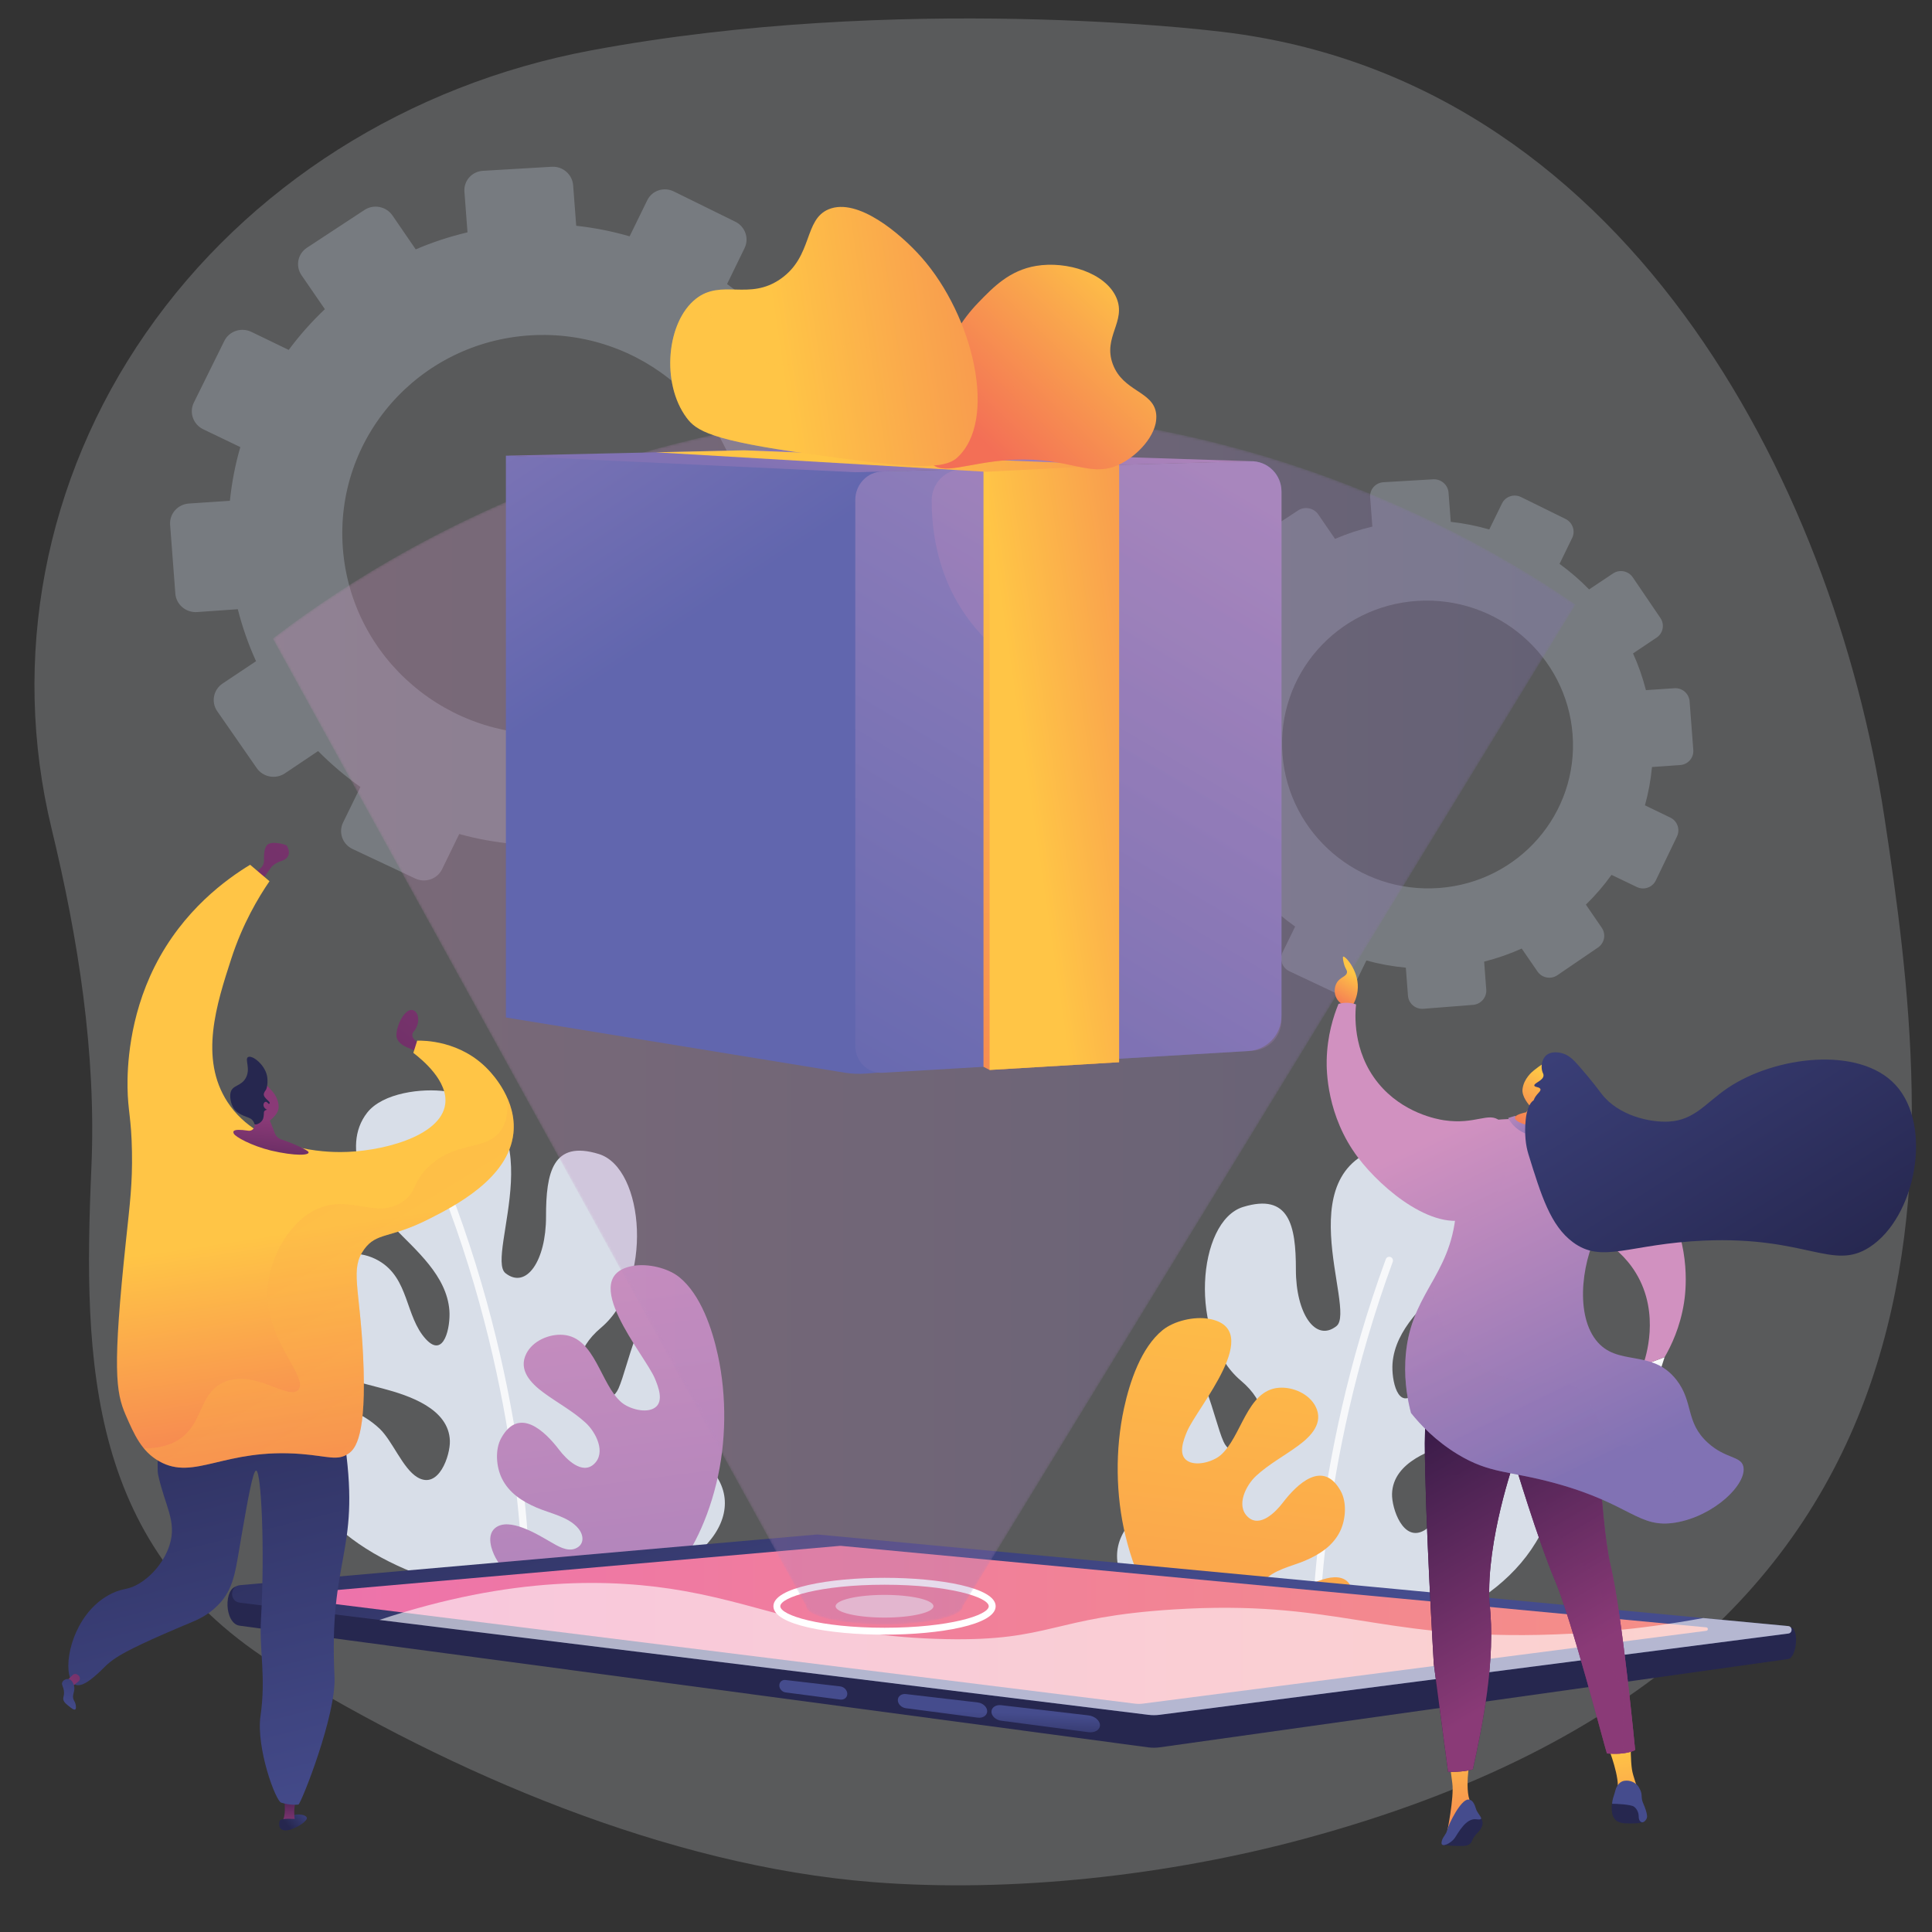 <?xml version="1.0" encoding="UTF-8"?>
<svg xmlns="http://www.w3.org/2000/svg" xmlns:xlink="http://www.w3.org/1999/xlink" viewBox="0 0 768 768">
  <rect x="0" y="0" width="768" height="768" fill="#333333" stroke="none"/>
  <defs>
    <style>.cls-1{opacity:.6;}.cls-1,.cls-2{fill:#fff;}.cls-1,.cls-3{mix-blend-mode:soft-light;}.cls-4{fill:url(#linear-gradient-13);}.cls-5{fill:url(#linear-gradient-34);}.cls-5,.cls-6,.cls-7,.cls-8,.cls-9,.cls-10{mix-blend-mode:multiply;}.cls-5,.cls-7,.cls-8,.cls-9,.cls-10{opacity:.3;}.cls-11{fill:url(#linear-gradient-28);}.cls-12{fill:url(#linear-gradient-42);}.cls-13{fill:url(#linear-gradient-46);}.cls-14{fill:#d8dee8;}.cls-15{fill:url(#linear-gradient-2);}.cls-16{fill:url(#linear-gradient-43);}.cls-17{fill:url(#linear-gradient-25);}.cls-18{fill:url(#linear-gradient-10);}.cls-19{fill:url(#linear-gradient-12);}.cls-20{fill:url(#linear-gradient-40);}.cls-21{fill:url(#linear-gradient-27);}.cls-22{fill:#f4f7fa;opacity:.2;}.cls-23{fill:url(#linear-gradient-37);}.cls-24{fill:#26274f;}.cls-25{mask:url(#mask);}.cls-26{fill:url(#linear-gradient-39);}.cls-27{fill:url(#linear-gradient-47);}.cls-28{fill:url(#linear-gradient-26);}.cls-6{fill:url(#linear-gradient-41);opacity:.25;}.cls-29{fill:url(#linear-gradient-4);}.cls-30{fill:url(#linear-gradient-35);}.cls-31{fill:url(#linear-gradient-30);}.cls-3{opacity:.8;}.cls-32{fill:url(#linear-gradient-44);}.cls-33{fill:url(#linear-gradient-3);}.cls-34{fill:url(#linear-gradient-5);}.cls-35{fill:url(#linear-gradient-38);}.cls-36{fill:url(#linear-gradient-22);}.cls-37{fill:url(#linear-gradient-24);}.cls-38{isolation:isolate;}.cls-39{fill:url(#linear-gradient-33);}.cls-40{fill:url(#linear-gradient-8);}.cls-7{fill:url(#linear-gradient-15);}.cls-41{fill:url(#linear-gradient-14);}.cls-42{fill:url(#linear-gradient-29);}.cls-43{fill:url(#linear-gradient-20);}.cls-44{fill:url(#linear-gradient-17);}.cls-45{fill:url(#linear-gradient-7);}.cls-46{fill:#454c8d;}.cls-47{fill:url(#linear-gradient-9);}.cls-8{fill:url(#linear-gradient-49);}.cls-48{fill:url(#linear-gradient-19);}.cls-49{fill:url(#linear-gradient-6);}.cls-50{fill:url(#linear-gradient-11);opacity:.29;}.cls-51{fill:url(#linear-gradient-36);}.cls-52{fill:url(#linear-gradient-21);}.cls-53{fill:url(#linear-gradient-45);}.cls-54{fill:url(#linear-gradient-48);}.cls-55{fill:url(#linear-gradient-32);}.cls-56{fill:url(#linear-gradient-16);}.cls-57{fill:url(#linear-gradient);}.cls-58{fill:url(#linear-gradient-23);}.cls-59{fill:url(#linear-gradient-31);}.cls-10{fill:#bfc8d5;}.cls-60{fill:url(#linear-gradient-18);}</style>
    <linearGradient id="linear-gradient" x1="507.463" y1="475.974" x2="451.135" y2="912.064" gradientUnits="userSpaceOnUse">
      <stop offset="0" stop-color="#ffc546"></stop>
      <stop offset=".996" stop-color="#f36f56"></stop>
    </linearGradient>
    <linearGradient id="linear-gradient-2" x1="856.211" y1="454.931" x2="799.882" y2="891.022" gradientTransform="translate(1080.939) rotate(-180) scale(1 -1)" gradientUnits="userSpaceOnUse">
      <stop offset=".004" stop-color="#d191c0"></stop>
      <stop offset="1" stop-color="#8172b4"></stop>
    </linearGradient>
    <linearGradient id="linear-gradient-3" x1="938.427" y1="588.035" x2="939.012" y2="626.063" gradientTransform="translate(1341.502) rotate(-180) scale(1 -1)" gradientUnits="userSpaceOnUse">
      <stop offset="0" stop-color="#454c8d"></stop>
      <stop offset=".996" stop-color="#26274f"></stop>
    </linearGradient>
    <linearGradient id="linear-gradient-4" x1="931.825" y1="663.501" x2="992.556" y2="479.62" xlink:href="#linear-gradient-3"></linearGradient>
    <linearGradient id="linear-gradient-5" x1="662.607" y1="645.907" x2="1227.07" y2="645.907" gradientTransform="translate(1341.502) rotate(-180) scale(1 -1)" gradientUnits="userSpaceOnUse">
      <stop offset="0" stop-color="#f58f86"></stop>
      <stop offset="1" stop-color="#ed72ac"></stop>
    </linearGradient>
    <linearGradient id="linear-gradient-6" x1="1080.856" y1="332.515" x2="1090.041" y2="332.515" gradientTransform="translate(1622.077 201.738) rotate(173.068) scale(1 -1)" xlink:href="#linear-gradient-5"></linearGradient>
    <linearGradient id="linear-gradient-7" x1="925.75" y1="681.444" x2="926.375" y2="697.565" xlink:href="#linear-gradient-3"></linearGradient>
    <linearGradient id="linear-gradient-8" x1="966.911" y1="679.849" x2="967.536" y2="695.97" xlink:href="#linear-gradient-3"></linearGradient>
    <linearGradient id="linear-gradient-9" x1="1018.442" y1="677.852" x2="1019.067" y2="693.973" xlink:href="#linear-gradient-3"></linearGradient>
    <linearGradient id="linear-gradient-10" x1="382.984" y1="616.761" x2="366.775" y2="233.132" gradientUnits="userSpaceOnUse">
      <stop offset="0" stop-color="#fff"></stop>
      <stop offset="1" stop-color="#010101"></stop>
    </linearGradient>
    <mask id="mask" x="108.447" y="162.825" width="517.835" height="482.897" maskUnits="userSpaceOnUse">
      <path class="cls-18" d="M626.281,240.316l-230.191,376.372-2.103,3.434-2.792,4.569-4.895,8.003-3.554,5.806c0,3.871-13.084,7.016-29.526,7.212-.53.01-1.061.01-1.601.01-17.197,0-31.127-3.229-31.127-7.221l-3.257-5.909-6.523-11.827-2.224-4.038-2.792-5.062-13.698-24.855-23.599-42.796-26.586-48.23-2.652-4.82-29.378-53.302-18.676-33.873-82.661-149.949c19.132-14.656,63.78-46.388,128.863-68.219,9.669-3.248,19.783-6.272,30.345-8.989,2.438-.633,4.904-1.247,7.398-1.843,1.87-.447,3.75-.884,5.639-1.303,1.488-.344,2.996-.67,4.504-.996h.019c22.51-4.82,46.798-8.161,72.714-9.259,3.117-.14,6.263-.242,9.436-.307,49.487-1.042,93.567,6.365,131.041,17.215,1.266.353,2.522.726,3.76,1.098.363.111.726.214,1.08.325,3.992,1.2,7.91,2.448,11.743,3.722,10.487,3.481,20.379,7.193,29.647,11.008,39.102,16.089,67.103,34.031,81.647,44.025Z"></path>
    </mask>
    <linearGradient id="linear-gradient-11" x1="108.447" y1="404.273" x2="626.281" y2="404.273" gradientTransform="matrix(1,0,0,1,0,0)" xlink:href="#linear-gradient-2"></linearGradient>
    <linearGradient id="linear-gradient-12" x1="143.682" y1="93.594" x2="254.572" y2="261.189" gradientUnits="userSpaceOnUse">
      <stop offset="0" stop-color="#9681bc"></stop>
      <stop offset=".996" stop-color="#6166ae"></stop>
    </linearGradient>
    <linearGradient id="linear-gradient-13" x1="488.83" y1="193.315" x2="326.464" y2="467.534" xlink:href="#linear-gradient-12"></linearGradient>
    <linearGradient id="linear-gradient-14" x1="370.461" y1="106.935" x2="344.739" y2="197.575" gradientTransform="matrix(1,0,0,1,0,0)" xlink:href="#linear-gradient-2"></linearGradient>
    <linearGradient id="linear-gradient-15" x1="500.209" y1="200.297" x2="336.39" y2="476.969" gradientTransform="matrix(1,0,0,1,0,0)" xlink:href="#linear-gradient-2"></linearGradient>
    <linearGradient id="linear-gradient-16" x1="397.573" y1="202.019" x2="463.869" y2="536" gradientUnits="userSpaceOnUse">
      <stop offset="0" stop-color="#ffc546"></stop>
      <stop offset=".314" stop-color="#faa94c"></stop>
      <stop offset=".996" stop-color="#f36f56"></stop>
    </linearGradient>
    <linearGradient id="linear-gradient-17" x1="407.52" y1="305.956" x2="524.572" y2="288.645" xlink:href="#linear-gradient-16"></linearGradient>
    <linearGradient id="linear-gradient-18" x1="328.567" y1="185.873" x2="575.264" y2="149.389" xlink:href="#linear-gradient-16"></linearGradient>
    <linearGradient id="linear-gradient-19" x1="454.643" y1="114.543" x2="393.256" y2="178.385" xlink:href="#linear-gradient-16"></linearGradient>
    <linearGradient id="linear-gradient-20" x1="464.528" y1="124.048" x2="403.141" y2="187.891" xlink:href="#linear-gradient-16"></linearGradient>
    <linearGradient id="linear-gradient-21" x1="309.595" y1="139.993" x2="472.627" y2="115.882" xlink:href="#linear-gradient-16"></linearGradient>
    <linearGradient id="linear-gradient-22" x1="311.492" y1="152.818" x2="474.523" y2="128.707" xlink:href="#linear-gradient-16"></linearGradient>
    <linearGradient id="linear-gradient-23" x1="135.888" y1="261.47" x2="398.541" y2="591.921" gradientTransform="translate(307.174) rotate(-180) scale(1 -1)" gradientUnits="userSpaceOnUse">
      <stop offset="0" stop-color="#8a3a77"></stop>
      <stop offset="1" stop-color="#321944"></stop>
    </linearGradient>
    <linearGradient id="linear-gradient-24" x1="100.815" y1="357.377" x2="270.152" y2="570.424" xlink:href="#linear-gradient-23"></linearGradient>
    <linearGradient id="linear-gradient-25" x1="118.951" y1="718.044" x2="128.162" y2="726.237" gradientTransform="translate(242.896) rotate(-180) scale(1 -1)" xlink:href="#linear-gradient-3"></linearGradient>
    <linearGradient id="linear-gradient-26" x1="-797.487" y1="726.253" x2="-797.487" y2="710.207" gradientTransform="translate(-682.414) rotate(-180) scale(1 -1)" xlink:href="#linear-gradient-23"></linearGradient>
    <linearGradient id="linear-gradient-27" x1="-797.79" y1="734.718" x2="-857.85" y2="492.225" gradientTransform="translate(909.149)" xlink:href="#linear-gradient-3"></linearGradient>
    <linearGradient id="linear-gradient-28" x1="119.877" y1="717.003" x2="129.088" y2="725.196" gradientTransform="translate(242.896) rotate(-180) scale(1 -1)" xlink:href="#linear-gradient-3"></linearGradient>
    <linearGradient id="linear-gradient-29" x1="183.133" y1="488.424" x2="165.936" y2="602.352" gradientTransform="translate(307.174) rotate(-180) scale(1 -1)" xlink:href="#linear-gradient"></linearGradient>
    <linearGradient id="linear-gradient-30" x1="198.721" y1="445.172" x2="201.966" y2="484.363" xlink:href="#linear-gradient-23"></linearGradient>
    <linearGradient id="linear-gradient-31" x1="2844.353" y1="-586.792" x2="2847.597" y2="-547.603" gradientTransform="translate(2902.724 -348.076) rotate(152.433) scale(1 -1)" xlink:href="#linear-gradient-23"></linearGradient>
    <linearGradient id="linear-gradient-32" x1="-1668.516" y1="1565.419" x2="-1668.516" y2="1509.492" gradientTransform="translate(2304.786 510.851) rotate(39.042)" xlink:href="#linear-gradient-23"></linearGradient>
    <linearGradient id="linear-gradient-33" x1="-1664.067" y1="1567.533" x2="-1674.625" y2="1532.721" gradientTransform="translate(2304.786 510.851) rotate(39.042)" xlink:href="#linear-gradient-3"></linearGradient>
    <linearGradient id="linear-gradient-34" x1="130.403" y1="582.993" x2="357.954" y2="213.348" gradientTransform="translate(307.174) rotate(-180) scale(1 -1)" xlink:href="#linear-gradient"></linearGradient>
    <linearGradient id="linear-gradient-35" x1="537.753" y1="386.836" x2="529.614" y2="400.002" xlink:href="#linear-gradient-16"></linearGradient>
    <linearGradient id="linear-gradient-36" x1="653.679" y1="542.661" x2="656.966" y2="549.419" gradientUnits="userSpaceOnUse">
      <stop offset="0" stop-color="#fff"></stop>
      <stop offset=".506" stop-color="#eceff2"></stop>
    </linearGradient>
    <linearGradient id="linear-gradient-37" x1="644.033" y1="695.198" x2="653.329" y2="753.818" xlink:href="#linear-gradient"></linearGradient>
    <linearGradient id="linear-gradient-38" x1="575.598" y1="687.367" x2="584.893" y2="745.986" xlink:href="#linear-gradient"></linearGradient>
    <linearGradient id="linear-gradient-39" x1="-683.168" y1="620.434" x2="-599.573" y2="620.434" gradientTransform="translate(1249.563)" gradientUnits="userSpaceOnUse">
      <stop offset="0" stop-color="#321944"></stop>
      <stop offset="1" stop-color="#8a3a77"></stop>
    </linearGradient>
    <linearGradient id="linear-gradient-40" x1="-685.825" y1="558.118" x2="-625.599" y2="659.274" xlink:href="#linear-gradient-39"></linearGradient>
    <linearGradient id="linear-gradient-41" x1="-662.116" y1="544.002" x2="-601.89" y2="645.159" xlink:href="#linear-gradient-39"></linearGradient>
    <linearGradient id="linear-gradient-42" x1="-1231.407" y1="-4756.519" x2="-1167.624" y2="-4625.361" gradientTransform="translate(64.233 -4398.341) rotate(-172.143)" xlink:href="#linear-gradient-2"></linearGradient>
    <linearGradient id="linear-gradient-43" x1="574.797" y1="449.462" x2="639.395" y2="582.297" gradientTransform="matrix(1,0,0,1,0,0)" xlink:href="#linear-gradient-2"></linearGradient>
    <linearGradient id="linear-gradient-44" x1="-646.632" y1="432.842" x2="-634.288" y2="452.463" gradientTransform="translate(1249.563)" xlink:href="#linear-gradient-2"></linearGradient>
    <linearGradient id="linear-gradient-45" x1="-631.729" y1="429.832" x2="-645.296" y2="451.778" gradientTransform="translate(1249.563)" xlink:href="#linear-gradient-16"></linearGradient>
    <linearGradient id="linear-gradient-46" x1="-1234.2" y1="-119.459" x2="-1247.329" y2="-98.22" gradientTransform="translate(1840.449 251.543) rotate(-13.657)" xlink:href="#linear-gradient-16"></linearGradient>
    <linearGradient id="linear-gradient-47" x1="608.999" y1="336.092" x2="722.701" y2="516.813" gradientTransform="matrix(1,0,0,1,0,0)" xlink:href="#linear-gradient-3"></linearGradient>
    <linearGradient id="linear-gradient-48" x1="567.608" y1="452.559" x2="631.142" y2="583.206" gradientTransform="matrix(1,0,0,1,0,0)" xlink:href="#linear-gradient-2"></linearGradient>
    <linearGradient id="linear-gradient-49" x1="565.468" y1="453.999" x2="630.066" y2="586.834" gradientTransform="matrix(1,0,0,1,0,0)" xlink:href="#linear-gradient-2"></linearGradient>
  </defs>
  <g class="cls-38">
    <g id="Layer_28">
      <path class="cls-22" d="M749,324.314C728.773,191.915,645.839,29.253,481.996,12.23c0,0-124.398-15.131-247.027,7.802-72.78,13.611-136.598,54.126-176.979,112.357C17.608,190.62,4.12,261.625,20.49,329.32c10.632,43.968,17.817,89.473,15.845,134.653-3.432,78.631-1.457,152.028,74.853,198.921,68.136,41.871,153.886,78.799,235.693,85.267,55.595,4.396,117.942-2.717,171.525-17.192,273.073-73.765,250.822-274.256,230.595-406.655Z"></path>
      <path class="cls-14" d="M518.087,658.236c33.891-4.354,76.86-15.795,94.118-48.055,4.106-7.675,8.225-22.584-2.137-28.198-9.472-5.132-21.722.289-28.762,6.967-5.176,4.91-9.216,15.869-15.032,19.335-8.512,5.072-13.095-8.768-12.916-14.479.4-12.77,16.109-17.998,26.549-20.771,17.329-4.603,37.505-8.548,36.42-28.077-1.086-19.529-20.126-31.242-34.774-22.699-12.068,7.04-10.369,22.066-18.616,31.08-7.326,8.009-9.875-4.99-9.386-11.364,1.062-13.844,13.234-23.856,22.19-33.133,10.126-10.488,21.313-31.59,10.52-45.458-6.211-7.98-21.989-9.849-31.315-8.503-45.648,6.591-15.379,65.665-23.678,72.256-8.3,6.591-16.152-4.947-16.132-22.49.021-17.543-2.664-30.481-20.973-24.867-18.308,5.614-21.793,51.438-.888,69.048,20.905,17.61-1.312,36.823-6.924,24.203-4.052-9.113-7.614-32.977-19.323-35.594-19.511-4.353-19.222,35.487-13.607,44.759,7.872,12.998,25.67,15.822,35.61,27.036,2.888,3.258,9.407,11.326,6.874,16.088-3.532,6.641-13.386-.464-17.007-3.541-8.139-6.92-19.405-30.437-30.872-14.819-14.158,19.285,9.52,47.872,70.059,51.276Z"></path>
      <g class="cls-3">
        <path class="cls-2" d="M522.968,654.544c-.796,0-1.449-.5-1.464-1.3-.013-.692-.956-70.095,29.382-152.719.279-.759,1.122-1.114,1.88-.836.759.279,1.149,1.137.87,1.897-30.151,82.114-29.216,150.907-29.204,151.594.015.809-.628,1.363-1.437,1.363h-.028Z"></path>
      </g>
      <path class="cls-57" d="M535.433,628.514c-5.494-4.674-17.165,2.636-22.01,5.417-2.81,1.613-6.655,4.087-10.036,2.651-3.551-1.508-3.301-5.235-1.154-7.877,3.844-4.729,11.221-6.028,16.582-8.333,5.758-2.476,11.046-5.846,13.886-11.658,2.264-4.634,2.781-11.484.233-16.048-7.054-12.63-17.323-2.774-23.064,4.76-2.786,3.656-9.026,9.953-13.756,5.643-5.032-4.586-.714-12.762,3.19-16.367,5.102-4.712,11.278-7.986,16.833-12.082,5.01-3.693,10.155-8.984,6.82-15.531-2.576-5.058-9.061-7.857-14.598-7.428-12.802.991-14.798,19.683-23.229,26.86-2.981,2.537-9.758,4.555-13.313,2.065-3.619-2.54-1.267-8.347.035-11.516,3.86-9.393,31.555-40.885,8.602-44.839-5.777-.995-13.739.823-18.278,4.496-8.564,6.929-13.108,20.653-15.364,31.067-3.548,16.382-3.347,34.577.614,50.87,8.754,36.007,29.327,47.572,29.327,47.572,8.898,2.929,20.024,4.373,29.248,2.42,10.843-2.295,23.811-10.322,29.173-20.336,1.735-3.24,3.663-8.91.26-11.806Z"></path>
      <path class="cls-14" d="M214.105,637.193c-33.891-4.354-76.86-15.795-94.118-48.055-4.106-7.675-8.225-22.584,2.137-28.198,9.472-5.132,21.722.289,28.762,6.967,5.176,4.91,9.216,15.869,15.032,19.335,8.512,5.072,13.095-8.768,12.916-14.479-.4-12.77-16.109-17.998-26.549-20.771-17.329-4.603-37.505-8.548-36.42-28.077,1.086-19.529,20.126-31.242,34.774-22.699,12.068,7.04,10.369,22.066,18.616,31.08,7.326,8.009,9.875-4.99,9.386-11.364-1.063-13.844-13.235-23.856-22.19-33.133-10.126-10.488-21.313-31.59-10.52-45.458,6.211-7.98,21.989-9.849,31.315-8.503,45.648,6.591,15.379,65.665,23.678,72.256,8.3,6.591,16.152-4.947,16.132-22.49-.021-17.543,2.664-30.481,20.973-24.867,18.308,5.614,21.793,51.438.888,69.048-20.905,17.61,1.312,36.823,6.924,24.203,4.052-9.113,7.614-32.977,19.323-35.594,19.511-4.353,19.222,35.487,13.607,44.759-7.872,12.998-25.67,15.822-35.61,27.036-2.888,3.258-9.407,11.326-6.874,16.088,3.532,6.641,13.386-.464,17.006-3.541,8.139-6.92,19.405-30.437,30.872-14.819,14.158,19.285-9.52,47.872-70.059,51.276Z"></path>
      <g class="cls-3">
        <path class="cls-2" d="M209.224,633.501c.796,0,1.449-.5,1.464-1.3.013-.692.956-70.095-29.382-152.719-.279-.759-1.122-1.114-1.88-.836-.759.279-1.149,1.137-.87,1.897,30.151,82.114,29.216,150.907,29.204,151.594-.015.809.628,1.363,1.437,1.363h.028Z"></path>
      </g>
      <path class="cls-15" d="M196.759,607.472c5.494-4.674,17.166,2.636,22.01,5.417,2.81,1.613,6.655,4.087,10.036,2.651,3.551-1.508,3.301-5.235,1.154-7.877-3.844-4.729-11.221-6.028-16.582-8.333-5.758-2.476-11.046-5.846-13.886-11.658-2.264-4.634-2.781-11.484-.232-16.048,7.054-12.63,17.323-2.774,23.064,4.76,2.786,3.656,9.026,9.953,13.756,5.643,5.032-4.586.714-12.762-3.19-16.367-5.102-4.712-11.277-7.986-16.833-12.082-5.01-3.693-10.155-8.984-6.82-15.531,2.576-5.058,9.061-7.857,14.598-7.428,12.803.991,14.798,19.683,23.229,26.86,2.981,2.537,9.758,4.555,13.313,2.065,3.619-2.54,1.267-8.347-.035-11.516-3.86-9.393-31.555-40.885-8.602-44.839,5.777-.995,13.739.823,18.278,4.496,8.564,6.929,13.108,20.653,15.364,31.067,3.548,16.382,3.347,34.577-.614,50.87-8.754,36.007-29.327,47.572-29.327,47.572-8.898,2.929-20.024,4.373-29.248,2.42-10.843-2.295-23.811-10.322-29.173-20.336-1.735-3.24-3.663-8.91-.26-11.806Z"></path>
      <path class="cls-10" d="M360.713,188.691c-.325-4.285-4.065-7.524-8.355-7.234l-15.717,1.06c-1.804-7.013-4.174-13.788-7.114-20.246l13.039-8.75c3.557-2.388,4.471-7.219,2.042-10.793l-15.207-22.375c-2.435-3.582-7.301-4.556-10.87-2.174l-13.214,8.819c-5.018-5.142-10.469-9.857-16.301-14.081l6.968-14.307c1.879-3.858.234-8.543-3.674-10.466l-24.485-12.048c-3.923-1.93-8.635-.364-10.525,3.501l-7.016,14.352c-6.862-1.997-13.963-3.396-21.23-4.203l-1.221-16.095c-.328-4.321-4.132-7.615-8.499-7.358l-27.368,1.614c-4.386.259-7.677,3.982-7.348,8.315l1.225,16.143c-7.127,1.685-14.013,3.942-20.581,6.77l-9.23-13.458c-2.489-3.629-7.469-4.626-11.126-2.225l-22.906,15.043c-3.67,2.41-4.619,7.312-2.117,10.947l9.261,13.461c-5.26,4.97-10.066,10.392-14.373,16.194l-14.819-7.159c-4.013-1.938-8.837-.335-10.773,3.584l-12.125,24.532c-1.942,3.927-.252,8.678,3.771,10.609l14.711,7.061c-2.007,6.895-3.382,14.034-4.143,21.34l-16.288,1.099c-4.459.301-7.807,4.088-7.475,8.46l2.075,27.336c.332,4.371,4.217,7.66,8.675,7.346l16.155-1.137c1.821,7.169,4.243,14.084,7.25,20.674l-13.29,8.87c-3.69,2.463-4.645,7.396-2.131,11.015l15.703,22.614c2.508,3.612,7.524,4.537,11.202,2.069l13.186-8.849c5.175,5.24,10.809,10.015,16.825,14.281l-6.892,14.098c-1.927,3.94-.247,8.661,3.749,10.543l24.938,11.745c3.981,1.875,8.759.204,10.675-3.728l6.801-13.966c7.037,1.949,14.313,3.263,21.744,3.964l1.171,15.438c.329,4.334,4.147,7.567,8.527,7.222l27.327-2.156c4.361-.344,7.628-4.126,7.3-8.447l-1.168-15.392c7.189-1.826,14.119-4.228,20.708-7.213l8.724,12.679c2.453,3.565,7.353,4.47,10.944,2.022l22.412-15.281c3.577-2.439,4.497-7.301,2.055-10.861l-8.749-12.756c5.181-5.055,9.911-10.544,14.122-16.413l13.984,6.712c3.891,1.868,8.56.236,10.428-3.642l11.671-24.228c1.864-3.87.23-8.526-3.651-10.401l-14.011-6.769c1.908-6.832,3.208-13.897,3.895-21.122l15.588-1.097c4.289-.302,7.502-4.02,7.176-8.304l-2.033-26.794ZM222.696,291.566c-44.277,3.294-83.071-29.643-86.405-73.583-3.334-43.941,30.083-81.856,74.396-84.671,44.047-2.797,82.234,30.181,85.532,73.644,3.298,43.463-29.512,81.337-73.523,84.61Z"></path>
      <path class="cls-10" d="M673.11,298.122l-1.466-19.323c-.234-3.09-2.932-5.426-6.025-5.217l-11.334.765c-1.301-5.058-3.01-9.943-5.13-14.601l9.403-6.31c2.565-1.722,3.225-5.206,1.473-7.783l-10.967-16.136c-1.756-2.583-5.265-3.286-7.839-1.568l-9.529,6.36c-3.619-3.708-7.55-7.109-11.755-10.155l5.025-10.317c1.355-2.782.169-6.161-2.649-7.547l-17.657-8.689c-2.829-1.392-6.228-.263-7.59,2.525l-5.06,10.35c-4.949-1.44-10.07-2.449-15.31-3.031l-.881-11.607c-.236-3.116-2.98-5.492-6.129-5.306l-19.736,1.164c-3.163.187-5.536,2.872-5.299,5.997l.883,11.642c-5.14,1.215-10.106,2.843-14.842,4.882l-6.657-9.705c-1.795-2.617-5.387-3.336-8.023-1.605l-16.519,10.848c-2.646,1.738-3.331,5.273-1.527,7.894l6.679,9.707c-3.793,3.584-7.259,7.495-10.365,11.679l-10.687-5.163c-2.893-1.398-6.372-.241-7.769,2.584l-8.744,17.691c-1.4,2.832-.182,6.258,2.72,7.651l10.609,5.092c-1.448,4.972-2.439,10.121-2.988,15.389l-11.746.792c-3.215.217-5.63,2.948-5.391,6.101l1.496,19.714c.239,3.152,3.041,5.524,6.256,5.298l11.651-.82c1.314,5.17,3.06,10.157,5.228,14.909l-9.585,6.397c-2.661,1.776-3.35,5.333-1.537,7.944l11.324,16.308c1.808,2.605,5.426,3.272,8.078,1.492l9.509-6.381c3.732,3.779,7.795,7.222,12.134,10.299l-4.97,10.167c-1.389,2.841-.178,6.246,2.703,7.603l17.985,8.47c2.871,1.352,6.317.147,7.698-2.688l4.905-10.072c5.074,1.405,10.322,2.353,15.68,2.859l.845,11.133c.237,3.125,2.992,5.457,6.149,5.208l19.707-1.555c3.144-.248,5.501-2.976,5.264-6.092l-.842-11.1c5.184-1.317,10.182-3.049,14.933-5.201l6.292,9.143c1.769,2.571,5.303,3.224,7.892,1.458l16.162-11.02c2.579-1.759,3.243-5.265,1.482-7.832l-6.309-9.199c3.736-3.646,7.147-7.604,10.184-11.836l10.085,4.84c2.806,1.347,6.173.17,7.52-2.627l8.417-17.472c1.344-2.791.166-6.148-2.633-7.5l-10.104-4.881c1.376-4.927,2.313-10.022,2.809-15.232l11.242-.791c3.093-.218,5.41-2.899,5.175-5.989ZM572.112,352.988c-31.93,2.375-59.907-21.377-62.312-53.065-2.405-31.688,21.695-59.031,53.651-61.061,31.765-2.018,59.303,21.765,61.682,53.109,2.378,31.344-21.283,58.656-53.022,61.017Z"></path>
      <path class="cls-33" d="M711.591,646.812l-385.982-26.655c-.464-.044-.931-.045-1.396-.005l-229.867,10.414c-5.498.5-5.249,14.898.993,15.683l361.18,48.362c1.478.182,2.974.178,4.451-.013l249.911-35.116c3.335-.581,4.554-12.39.711-12.671Z"></path>
      <path class="cls-29" d="M710.829,646.387l-385.22-36.352c-.464-.044-.931-.045-1.396-.005l-228.751,20.083c-4.2.369-4.308,6.471-.123,6.987l361.18,44.571c1.478.182,2.974.178,4.451-.013l249.911-32.298c1.77-.229,1.726-2.807-.051-2.975Z"></path>
      <path class="cls-34" d="M452.699,677.319c.534,0,1.074-.035,1.604-.103l223.99-28.948c.816-.106.796-1.294-.024-1.372l-343.963-32.392c-.077-.007-.154-.011-.231-.011-.071,0-.141.003-.212.009l-218.657,19.197c-1.015.089-1.041,1.563-.03,1.688l335.99,41.837c.506.062,1.022.094,1.533.094Z"></path>
      <path class="cls-49" d="M580.128,663.394c.081.668,2.188.961,4.706.655,2.518-.306,4.493-1.096,4.412-1.764-.081-.668-2.188-.962-4.706-.655-2.518.306-4.493,1.096-4.412,1.764Z"></path>
      <path class="cls-45" d="M397.978,684.016l34.671,4.555c2.533.333,4.607-.905,4.607-2.769h0c0-1.863-2.074-3.616-4.607-3.912l-34.671-4.05c-2.142-.25-3.863.919-3.863,2.609h0c0,1.69,1.721,3.286,3.863,3.568Z"></path>
      <path class="cls-40" d="M360.107,679.041l28.552,3.751c2.07.272,3.763-.87,3.763-2.554h0c0-1.683-1.693-3.246-3.763-3.487l-28.552-3.335c-1.778-.208-3.207.874-3.207,2.415h0c0,1.54,1.429,2.977,3.207,3.211Z"></path>
      <path class="cls-47" d="M312.254,672.754l21.722,2.854c1.559.205,2.833-.811,2.833-2.271h0c0-1.46-1.274-2.792-2.833-2.974l-21.722-2.538c-1.366-.16-2.465.808-2.465,2.159h0c0,1.351,1.099,2.591,2.465,2.77Z"></path>
      <path class="cls-1" d="M272.053,632.463c33.567,5.976,55.86,18.145,104.03,19.119,41.727.844,42.037-8.771,90.534-11.809,63.536-3.979,80.097,11.453,145.08,10.122,16.945-.347,39.125-1.877,65.367-6.694l33.765,3.186c1.777.168,1.821,2.746.051,2.975l-249.911,32.298c-1.477.191-2.973.195-4.451.013l-305.709-37.726c52.456-17.49,92.622-16.58,121.244-11.484Z"></path>
      <path class="cls-2" d="M351.616,649.801c-21.951,0-44.173-3.881-44.173-11.297s22.222-11.297,44.173-11.297,44.173,3.881,44.173,11.297-22.222,11.297-44.173,11.297ZM351.616,629.952c-25.668,0-41.429,4.981-41.429,8.553s15.761,8.552,41.429,8.552,41.428-4.981,41.428-8.552-15.761-8.553-41.428-8.553Z"></path>
      <path class="cls-1" d="M332.161,638.504c0,2.491,8.71,4.511,19.455,4.511s19.455-2.02,19.455-4.511-8.71-4.511-19.455-4.511-19.455,2.02-19.455,4.511Z"></path>
      <g class="cls-25">
        <path class="cls-50" d="M626.281,240.316l-230.191,376.372-2.103,3.434-2.792,4.569-4.895,8.003-3.554,5.806c0,3.871-13.084,7.016-29.526,7.212-.53.01-1.061.01-1.601.01-17.197,0-31.127-3.229-31.127-7.221l-3.257-5.909-6.523-11.827-2.224-4.038-2.792-5.062-13.698-24.855-23.599-42.796-26.586-48.23-2.652-4.82-29.378-53.302-18.676-33.873-82.661-149.949c19.132-14.656,63.78-46.388,128.863-68.219,9.669-3.248,19.783-6.272,30.345-8.989,2.438-.633,4.904-1.247,7.398-1.843,1.87-.447,3.75-.884,5.639-1.303,1.488-.344,2.996-.67,4.504-.996h.019c22.51-4.82,46.798-8.161,72.714-9.259,3.117-.14,6.263-.242,9.436-.307,49.487-1.042,93.567,6.365,131.041,17.215,1.266.353,2.522.726,3.76,1.098.363.111.726.214,1.08.325,3.992,1.2,7.91,2.448,11.743,3.722,10.487,3.481,20.379,7.193,29.647,11.008,39.102,16.089,67.103,34.031,81.647,44.025Z"></path>
      </g>
      <path class="cls-19" d="M201.102,404.464l134.651,21.941c2.817.459,5.679.578,8.525.354l11-.867-1.824-239.343-152.352-5.408v223.323Z"></path>
      <path class="cls-4" d="M509.411,195.354v208.453c0,7.458-5.729,13.552-13.14,13.993l-145.377,8.648c-5.881.35-10.899-4.534-10.899-10.595v-217.172c0-6.066,4.756-11.096,10.66-11.261l146.425-4.08c6.791-.189,12.331,5.202,12.331,12.014Z"></path>
      <polygon class="cls-41" points="201.102 181.141 339.995 187.717 497.079 183.34 336.03 178.093 201.102 181.141"></polygon>
      <path class="cls-7" d="M496.872,183.346l-114.676,3.195c-6.523.182-11.85,5.684-11.843,12.349.012,11.123,1.868,22.619,6.764,33.71,16.324,36.977,52.815,38.342,60.408,72.281,6.326,28.279-16.075,40.446-18.443,76.581-.622,9.493.199,19.705,3.026,30.653,1.488,5.763,6.846,9.688,12.686,9.341l63.132-3.755c6.478-.385,11.483-5.709,11.483-12.225v-209.914c0-6.927-5.633-12.409-12.539-12.217Z"></path>
      <polygon class="cls-56" points="390.951 424.065 393.379 425.323 444.853 422.243 444.853 184.795 390.951 186.306 390.951 424.065"></polygon>
      <polygon class="cls-44" points="393.379 425.323 444.853 422.243 444.853 184.795 393.379 186.238 393.379 425.323"></polygon>
      <polygon class="cls-60" points="295.791 179.002 444.853 184.795 392.027 187.545 260.66 179.796 295.791 179.002"></polygon>
      <path class="cls-48" d="M368.905,171.789c3.499-21.434,6.056-37.099,20.053-51.565,5.902-6.1,12.348-12.761,22.918-14.528,12.155-2.032,27.671,2.759,31.921,12.687,4.036,9.426-5.472,15.569-1.432,26.396,4.06,10.882,15.892,10.65,17.188,19.439,1.098,7.444-6.169,15.89-13.505,19.848-12.669,6.835-19.862-2.781-44.608-1.228-17.052,1.07-26.894,6.469-31.512,1.023-2.199-2.593-1.983-6.193-1.023-12.073Z"></path>
      <g class="cls-9">
        <path class="cls-43" d="M436.635,163.4c-15.278-5.843-23.108-18.559-29.875-15.551-6.014,2.673-2.344,13.834-9.413,22.918-6.455,8.295-18.293,10.268-28.812,10.276.265,1.062.697,1.999,1.393,2.82,4.618,5.446,14.46.047,31.512-1.023,24.745-1.553,31.939,8.063,44.608,1.228,6.731-3.631,13.383-11.039,13.591-17.986-7.139.767-15.081.35-23.004-2.68Z"></path>
      </g>
      <path class="cls-52" d="M276.62,118.792c10.277-8.111,21.111.934,33.763-7.98,12.815-9.029,9.092-23.516,19.03-27.624,11.546-4.772,28.648,9.789,36.832,19.03,20.787,23.472,30.549,65.143,14.119,79.803-6.167,5.502-23.628,3.235-58.3-1.525-39.63-5.44-45.333-9.336-49.126-14.436-10.221-13.743-7.951-38.086,3.683-47.268Z"></path>
      <g class="cls-9">
        <path class="cls-36" d="M341.69,136.389c-5.711-1.802-8.313,4.735-20.053,7.366-2.154.483-22.857,4.808-33.967-8.185-4.408-5.155-6.477-12.088-6.237-19.439-1.621.564-3.224,1.406-4.813,2.66-11.634,9.182-13.904,33.525-3.683,47.268,3.793,5.1,9.496,8.996,49.126,14.436,34.672,4.759,52.134,7.027,58.3,1.525.829-.739,1.573-1.565,2.271-2.436-8.318-.275-17.046-2.288-23.347-8.409-12.158-11.81-7.888-31.723-17.598-34.786Z"></path>
      </g>
      <path class="cls-58" d="M98.801,349.358l4.759-4.205c.922-.815,1.427-1.996,1.381-3.226-.067-1.79.037-4.412,1.044-5.788,1.623-2.217,7.72-.412,7.994,0,1.199,1.801,1.628,4.91-1.986,6.059s-4.541,3.055-4.541,3.055l-5.717,8.076-2.936-3.971Z"></path>
      <path class="cls-37" d="M166.972,418.516l-5.363-2.262s-4.023-1.601-4.023-4.659c0-4.383,3.5-10.714,6.367-10.096,2.868.618,3.022,5.699.55,8.489-2.472,2.79,3.322,5.436,3.322,5.436l-.854,3.091Z"></path>
      <path class="cls-17" d="M121.964,722.532c-.462-1.393-5.261-2.034-7.277.204-1,1.111-1.51,3.149-.73,3.926.284.283-.616.978.323.857,3.115-.403,8.143-3.603,7.684-4.987Z"></path>
      <path class="cls-28" d="M117.198,723.737h-4.843c1.825-2.96.226-11.336.226-11.336l5.209.413s-.248,2.396-.744,5.95c-.17,1.217-.061,3.067.152,4.973Z"></path>
      <path class="cls-21" d="M129.75,540.589c2.244,7.409,5.448,19.367,7.51,34.369,5.883,42.792-6.621,44.157-4.286,91.576.745,15.136-13.113,50.039-14.335,50.81-.591.057-1.233.096-1.917.075-1.206-.036-2.905-.221-4.881-.814-2.195-.378-10.11-21.816-8.275-34.562,2.21-15.357-.505-26.022.169-38.066,1.614-28.835.1-59.294-1.911-59.408-1.272-.072-3.377,11.971-5.59,24.625-2.54,14.529-2.95,21.17-8.334,27.504-3.636,4.278-7.983,6.584-11.004,7.847-36.688,15.336-31.581,15.445-39.582,22.057-1.325,1.095-4.915,4.177-7.441,3.059-1.693-.749-2.191-3.069-2.401-4.115-1.674-8.323,3.478-25.672,17.093-32.181,4.877-2.332,6.239-1.099,10.948-4.006,5.851-3.611,10.029-9.504,11.826-14.969,3.163-9.619-1.804-15.624-4.529-28.393-.523-2.451.266-24.349,2.628-38.808,3.087-18.896,64.311-6.601,64.311-6.601Z"></path>
      <path class="cls-11" d="M117.537,723.092s-5.903-.509-6.361.712c-.458,1.221-.509,4.325,3.104,3.715,3.613-.611,3.715-3.511,3.257-4.427Z"></path>
      <path class="cls-42" d="M165.843,413.679c-.512,1.617-1.024,3.233-1.536,4.849,3.704,2.837,13.894,11.304,12.672,20.386-1.765,13.127-26.231,19.079-41.727,19.047-4.248-.008-31.836-.064-44.793-19.859-11.382-17.388-4.332-39.097,1.482-57.004,4.496-13.845,10.705-24.252,15.19-30.801-2.567-2.18-5.135-4.361-7.702-6.541-9.31,5.639-26.686,18.065-37.907,40.379-10.345,20.571-10.939,40.559-10.829,48.153.137,9.407,1.531,11.991,1.764,25.601.215,12.559-.8,20.38-2.348,34.989-5.44,51.335-4.108,60.529-.124,69.667,3.357,7.699,6.249,14.332,13.28,18.317,14.064,7.97,25.838-5.33,56.49-2.881,10.66.852,14.44,2.876,18.816-.191,2.574-1.804,7.306-6.737,5.768-38.731-1.314-27.334-5.291-34.591.412-42.439,5-6.882,10.139-4.167,25.546-11.949,10.077-5.09,31.854-16.09,33.787-34.199,1.399-13.114-8.303-23.445-9.889-25.134-11.122-11.843-25.964-11.72-28.355-11.661Z"></path>
      <path class="cls-31" d="M110.751,440.339c.181-3.412-2.061-6.032-2.552-6.594-2.055-2.356-2.51-2.639-3.307-2.948l-1.097-.379s-.061-.01-.124-.018c-.668-.082-2.792.327-3.198.514-1.299.597-1.506,6.483.671,14.25.011.312.024.627.039.943.023.466.036.826.047,1.129.049,1.372-1.165,2.45-2.522,2.243-6.965-1.062-6.002.616-5.765,1.153.557,1.262,7.006,4.821,14.772,6.732,9.637,2.247,15.697,1.978,14.881.507-.308-.555-5.089-3.049-10.741-4.917-1.27-.42-2.285-1.407-2.697-2.679-.559-1.723-1.641-4.114-1.897-4.837.487-.41,3.357-2.587,3.49-5.101Z"></path>
      <path class="cls-24" d="M106.123,427.552c.538,2.437-.026,5.295-.517,5.844-.063.071-.413.502-.666,1.161-.035.09-.06.192-.074.319-.189,1.654,2.655,2.913,2.339,3.706-.23.575-2.038.28-2.138.755-.095.447,1.471.977,1.369,1.509-.077.402-1.0.257-1.409.938-.204.339-.076.543-.167,1.461-.051.519-.156,1.098-.264,1.431-.521,1.619-2.787,2.675-3.374,2.206-.163-.131-.084-.29-.335-.795,0,0-.232-.469-.706-.965-.677-.709-1.998-1.027-3.393-1.623-2.583-1.103-3.494-2.332-3.779-2.753-.101-.15-.169-.265-.218-.348-.981-1.665-1.575-4.301-1.131-6.103.743-3.019,4.081-2.413,5.974-5.664,2.183-3.75-.483-7.61.974-8.429,1.607-.903,6.52,2.846,7.515,7.351Z"></path>
      <path class="cls-59" d="M106.2,438.205c-.781-.686-1.657.32-1.425,1.382.232,1.062,1.507,1.935,2.458,1.502.951-.433.018-1.96-1.033-2.884Z"></path>
      <path class="cls-55" d="M31.192,668.399l-3.073,2.45-2.073-2.247,2.825-2.743c.557-.541,1.431-.58,2.034-.091l.297.241c.761.617.756,1.779-.01,2.389Z"></path>
      <path class="cls-39" d="M25.447,672.721c-.074-2.266-1.196-2.95-.665-4.049.417-.863,1.579-1.41,2.528-1.217,1.334.272,1.898,1.935,2.026,2.311.865,2.553-1.041,3.977.016,6.079.213.423.615,1.011.762,1.982.062.412.217,1.433-.223,1.706-.509.315-1.552-.532-2.543-1.337-1.19-.966-1.786-1.449-2.079-2.267-.408-1.133.237-1.456.179-3.206Z"></path>
      <path class="cls-5" d="M88.945,549.481c12.176-5.456,25.57,7.321,29.611,3.021,4.594-4.889-13.901-20.149-12.086-41.093,1.059-12.218,9.087-27.02,21.151-31.424,12.574-4.59,22.437,4.707,32.633-2.417,5.465-3.818,3.433-7.05,9.669-13.294,10.676-10.691,22.136-6.735,28.402-13.899,2.251-2.574,3.969-6.748,3.335-13.937,1.766,3.982,2.987,8.785,2.427,14.037-1.932,18.109-23.709,29.109-33.787,34.199-15.407,7.782-20.546,5.067-25.546,11.949-5.702,7.848-1.726,15.106-.412,42.44,1.538,31.994-3.194,36.927-5.768,38.731-4.376,3.066-8.156,1.042-18.816.191-30.652-2.449-42.427,10.851-56.49,2.881-2.455-1.392-4.399-3.112-6.041-5.082,7.843-.063,12.77-2.292,16.008-5.15,7.483-6.606,6.453-17.002,15.712-21.151Z"></path>
      <path class="cls-30" d="M537.326,400.271c.826-1.28,2.334-4.006,2.43-7.665.188-7.111-5.087-12.658-5.796-12.339-.382.172.102,2.255.374,3.178.565,1.923,1.173,2.108,1.122,2.991-.105,1.818-2.729,1.888-4.113,4.3-.997,1.737-1.076,4.212,0,6.17,1.786,3.249,5.813,3.363,5.983,3.365Z"></path>
      <polygon class="cls-51" points="649.99 554.726 647.963 547.75 656.426 541.479 661.702 539.506 658.578 549.266 649.99 554.726"></polygon>
      <path class="cls-23" d="M639.514,695.223s4.629,11.646,3.411,16.811c4.97-.098,8.186-.731,8.186-.731,0,0-1.998-5.311-2.388-7.943-.527-3.555-.487-9.307-.487-9.307l-8.722,1.169Z"></path>
      <path class="cls-24" d="M588.485,722.461c.299.361.831,1.116.875,2.139.024.556-.103,1.013-.263,1.433-.789,2.077-2.029,2.351-3.367,4.555-.817,1.347-.663,1.753-1.412,2.361-.987.801-2.181.847-3.216.859-1.749.02-4.267-.042-7.437-.42,1.661-2.141,3.428-4.316,5.307-6.513.824-.963,1.647-1.903,2.467-2.822l4.885-1.651c.72.019,1.44.039,2.16.058Z"></path>
      <path class="cls-35" d="M584.423,698.745s-2.792,14.568.761,18.648c3.026,4.079-1.462,1.169-1.462,1.169l-5.36,4.678-3.216,5.555s2.96-14.259,2.171-19.917c-.789-5.658-1.184-9.475-1.184-9.475l8.291-.658Z"></path>
      <path class="cls-26" d="M573.895,539.388s-7.501,6.711-7.501,34.345,3.553,87.64,3.553,87.64l5.686,42.961s5.895.21,9.843-.974c3.553-16.186,9.342-43.566,6.579-66.463-1.184-24.871,9.87-56.058,9.87-56.058,0,0,9.475,31.582,16.186,47.373,6.711,15.791,19.488,65.26,20.673,68.813,7.853.712,11.207-1.365,11.207-1.365,0,0-5.035-53.237-9.772-73.37-4.737-20.134-4.343-68.691-12.238-82.508-17.765-7.106-54.084-.395-54.084-.395Z"></path>
      <path class="cls-20" d="M573.896,539.388s-7.501,6.711-7.501,34.345,3.553,87.64,3.553,87.64l5.686,42.961s5.895.21,9.843-.974c3.553-16.186,9.342-43.566,6.579-66.463-1.184-24.871,9.869-56.058,9.869-56.058,0,0,9.475,31.582,16.186,47.373,6.711,15.791,19.489,65.26,20.673,68.813,7.853.712,11.207-1.365,11.207-1.365,0,0-5.035-53.237-9.772-73.37-4.737-20.134-4.343-68.691-12.238-82.508-17.765-7.106-54.084-.395-54.084-.395Z"></path>
      <path class="cls-6" d="M612.86,590.022c2.339,15.203,7.016,23.389,18.711,33.914,9.355,7.016,2.339,22.219,5.847,33.914,1.169,3.508,4.678,7.016,5.847,10.525,4.352,8.704.287,19.35,2.26,28.565,3.07-.424,4.464-1.278,4.464-1.278,0,0-5.035-53.237-9.772-73.37-4.737-20.134-4.343-68.691-12.238-82.508-17.765-7.106-54.084-.395-54.084-.395,0,0-7.501,6.711-7.501,34.345,0,2.242.024,4.7.067,7.319,7.787,6.892,23.713,8.423,33.535.784.593-.445,1.225-.718,1.877-.85.03-.087.051-.146.051-.146,0,0,.016.055.041.137,4.47-.816,9.88,4.989,10.895,9.046Z"></path>
      <path class="cls-24" d="M641.707,716.453s-1.154,0-1.058,1.49c.096,1.49-.519,6.617,5.345,6.857,5.865.24,6.769-.415,6.962-.415s-1.538-4.904-1.538-4.904l-1.875-2.403-5.048-.529-2.788-.096Z"></path>
      <path class="cls-46" d="M654.711,721.598c-.125-1.238-.818-3.187-1.515-4.755-1.035-2.33-.185-3.201-1.175-5.323-.342-.734-.675-1.429-1.398-2.119-.166-.159-1.785-1.654-4.141-1.578-.464.015-1.178.046-1.95.457-.909.485-1.365,1.213-1.754,1.852-.612,1.004-.471,1.312-1.413,4.19-.076.231-.241.733-.369,1.426-.098.53-.137.975-.155,1.28,1.538,0,7.451.24,8.701,1.154,1.25.913,1.875,2.452,1.875,3.99s.769,2.259,1.538,2.211c.687-.043,2.052-1.316,1.755-2.786Z"></path>
      <path class="cls-46" d="M583.673,715.347c1.321.021,2.29,1.072,3.021,3.606.731,2.534,4.239,4.775.146,4.239-4.093-.536-7.066,5.262-8.527,7.407-1.462,2.144-5.386,4.049-5.289,1.954.097-2.095,1.829-3.075,2.316-5.218.487-2.144,5.319-12.034,8.332-11.987Z"></path>
      <path class="cls-12" d="M653.096,542.724c.971-2.7,7.033-20.439-2.764-36.616-8.021-13.243-21.899-17.564-23.878-18.148-12.046-3.558-18.084,1.013-21.885-3.193-6.45-7.138.856-31.451,14.989-36.321,15.93-5.49,35.04,15.619,42.785,29.483,10.16,18.19,7.659,36.268,7.071,39.991-1.528,9.675-5.079,17.055-7.711,21.587-2.868,1.073-5.737,2.145-8.605,3.218Z"></path>
      <path class="cls-16" d="M611.496,445.012c-14.22-.569-25.185-.343-31.38,5.847-6.543,6.538.069,13.92-1.351,31.023-2.175,26.185-18.861,32.582-20.116,59.147-.423,8.951,1.091,16.267,2.268,20.672,3.662,4.561,9.656,10.996,18.501,16.378,12.872,7.831,20.337,6.466,38.822,11.525,30.238,8.275,32.928,18.131,47.921,15.62,15.153-2.538,28.448-15.29,26.842-22.292-.962-4.194-7.071-3.006-14.103-9.402-9.064-8.244-5.569-16.113-12.46-24.971-9.899-12.724-23.689-4.946-32.125-15.974-8.533-11.156-5.148-33.138,2.044-45.12,4.698-7.826,6.71-16.998,10.707-25.204.332-.682.718-1.8.548-3.197-.649-5.344-9.557-8.243-16.305-10.37-10.291-3.243-18.644-3.635-19.813-3.682Z"></path>
      <path class="cls-32" d="M599.519,444.424l2.804-.863s.734,3.797,9.751,4.271c5.005,0,8.241-2.804,8.241-2.804l1.916,1.397s-4.204,5.252-10.89,5.118c-8.629-.172-11.822-7.119-11.822-7.119Z"></path>
      <path class="cls-53" d="M605.23,432.875c.54-4.17,3.837-6.842,4.556-7.414,3.012-2.394,3.625-2.635,4.659-2.832l1.413-.214s.076.002.154.007c.827.05,3.306,1.018,3.756,1.334,1.44,1.012.38,8.182-3.985,17.099-.172.755-.343,1.51-.515,2.265,3.804.668,4.746,1.355,4.776,1.903.065,1.187-4.1,2.701-7.96,2.8-4.84.123-9.98-1.959-9.881-3.513.04-.629.953-1.405,4.467-2.167.549-.772,1.098-1.544,1.647-2.317-.498-.605-3.487-3.878-3.089-6.95Z"></path>
      <path class="cls-13" d="M611.213,431.305c1.098-.657,1.934.755,1.417,1.99-.517,1.234-2.255,2.007-3.309,1.271-1.054-.736.414-2.376,1.892-3.26Z"></path>
      <path class="cls-27" d="M753.51,431.284c-14.451-15.682-48.075-11.381-66.725,1.213-8.666,5.852-13.114,12.765-23.354,13.345-7.785.441-20.168-2.486-26.69-10.919-.822-1.062-4.108-5.518-9.043-11.137-2.175-2.477-4.339-4.802-7.693-5.327-.852-.133-3.686-.595-5.56,1.236-1.518,1.483-1.891,4.062-1.442,5.921.269,1.111.616,1.229.567,1.956-.139,2.044-3.863,2.935-3.655,3.964.148.736,2.086.466,2.42,1.39.366,1.012-1.763,1.883-2.677,4.428-1.713,1.147-2.796,4.001-3.17,7.82-.55,5.614.013,10.175,1.077,13.611,5.122,16.541,8.785,28.372,17.651,34.979,11.738,8.747,22.308.671,52.167-.607,40.886-1.749,51.08,12.11,65.775,2.629,18.349-11.838,25.356-48.221,10.352-64.502Z"></path>
      <path class="cls-54" d="M539.054,399.275c-.365,3.421-1.598,18.555,8.841,31.333,9.754,11.94,23.568,14.325,26.135,14.713,12.42,1.877,17.776-3.476,22.116.171,7.365,6.189,3.452,31.273-9.882,38.029-15.03,7.616-36.847-10.681-46.414-23.357-12.552-16.63-12.546-34.88-12.473-38.648.19-9.793,2.7-17.59,4.687-22.438.816-.246,2.059-.518,3.583-.465,1.452.051,2.624.377,3.406.662Z"></path>
      <path class="cls-8" d="M666.615,595.216c-3.636-3.728.367-11.245-5.004-16.833-4.985-5.187-10.628-.996-18.653-5.459-10.293-5.724-7.456-16.204-17.288-21.838-7.07-4.051-10.392.305-21.383-1.82-10.972-2.12-24.335-9.685-30.936-23.202-2.805-5.744-3.839-11.454-3.976-16.558-4.935,8.816-10.053,17.265-10.727,31.523-.423,8.951,1.091,16.267,2.268,20.672,3.662,4.561,9.656,10.997,18.501,16.378,12.872,7.831,20.337,6.466,38.822,11.525,30.238,8.275,32.928,18.131,47.921,15.62,9.684-1.622,18.589-7.415,23.351-13.214-13.974,6.221-20.257,5.911-22.896,3.205Z"></path>
    </g>
  </g>
</svg>

